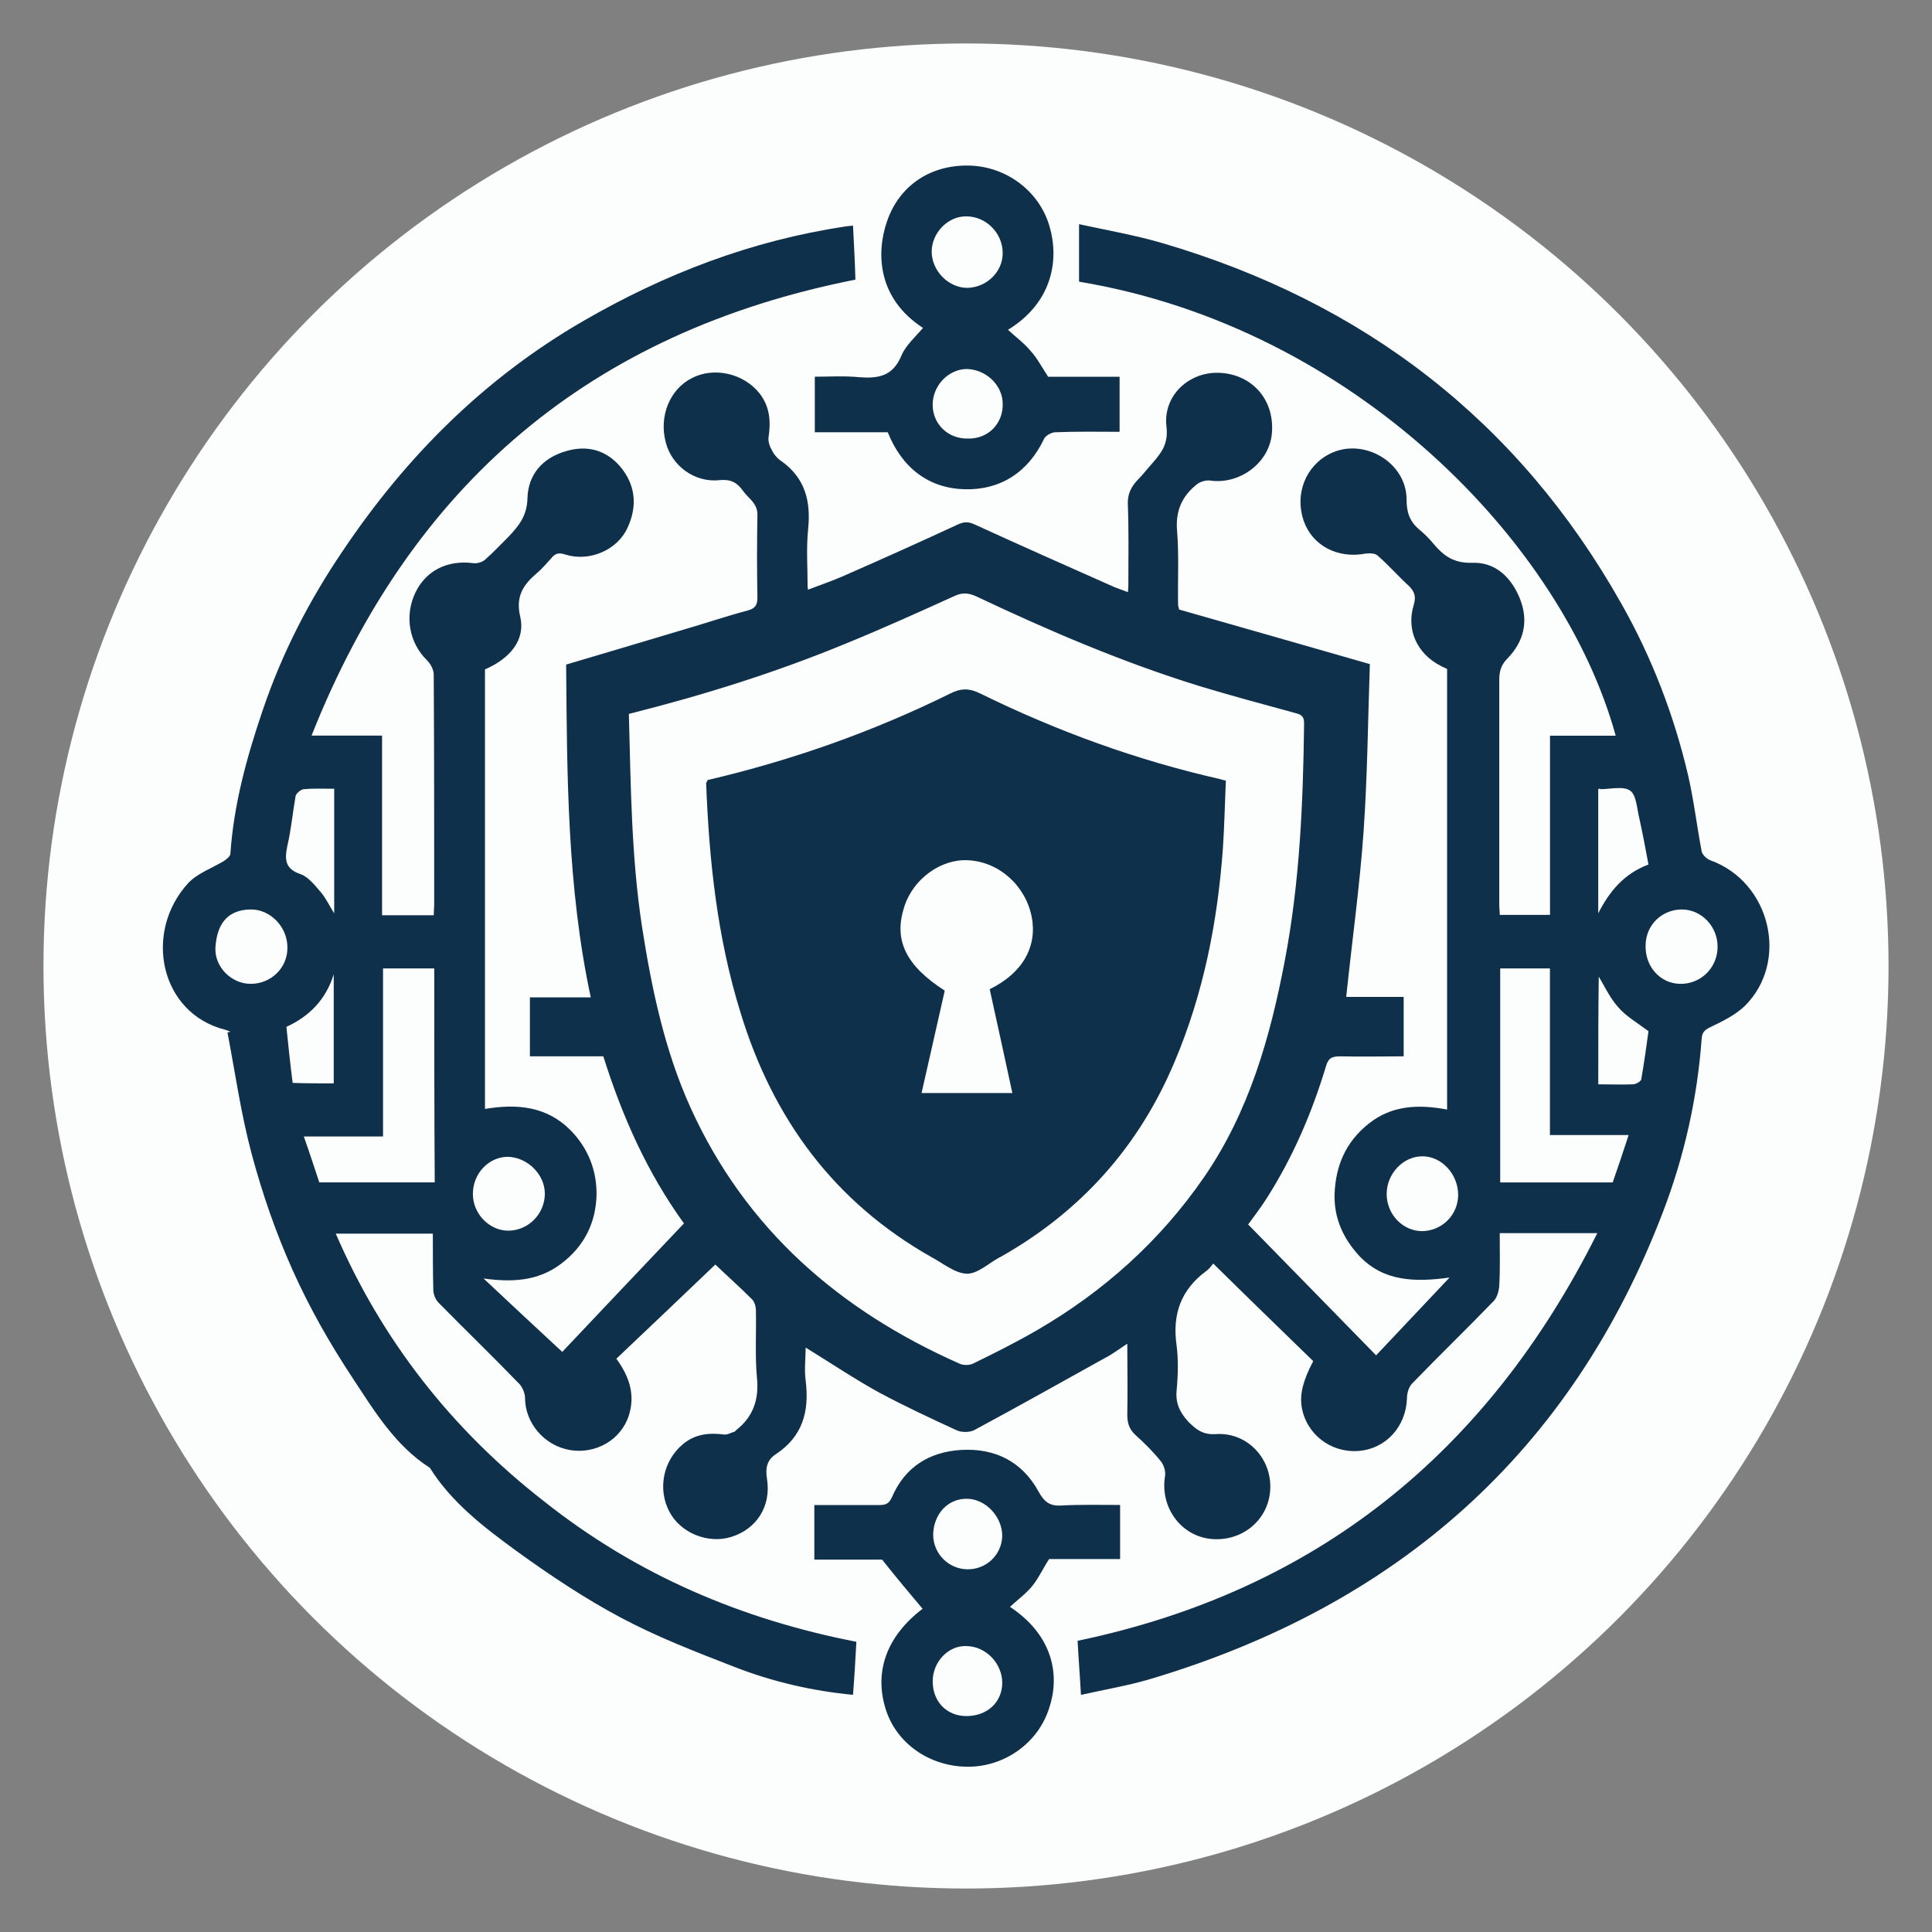 <?xml version="1.0" encoding="UTF-8"?>
<svg id="Warstwa_1" xmlns="http://www.w3.org/2000/svg" baseProfile="tiny-ps" version="1.2" viewBox="0 0 500 500">
<rect x="0" y="0" width="500" height="500" fill="#808080" stroke="none"/>
<title>99cyber.com</title>
  <!-- Generator: Adobe Illustrator 29.5.0, SVG Export Plug-In . SVG Version: 2.1.0 Build 137)  -->
  
  <circle cx="250" cy="250" r="238.75" fill="#fcfdfd"/>
  <g>
    <path d="M221.63,424.87c-.25,4.63-.5,9-.87,13.75-10.5-1-20.87-3.38-30.75-7.25-10-3.88-20-7.75-29.38-12.75s-18.37-11-27-17.25c-8.37-6.12-16.75-12.5-22.38-21.5-9-5.75-14.38-14.75-20-23.25-5.87-8.88-11.13-18.12-15.5-27.87-4.38-9.75-7.87-19.87-10.62-30.13-2.75-10.25-4.25-20.87-6.25-31.38.25-.13.5-.13.75-.25-.5-.13-.88-.38-1.37-.5-16.88-4.25-21.25-25.25-9.5-38,2.38-2.5,6-3.75,9.12-5.62.75-.5,1.75-1.25,1.75-2,.88-12.75,4.25-25,8.38-37.12,5-14.75,12-28.37,20.75-41.25,16.37-24.38,36.63-44.62,62.12-59.38,21.12-12.25,43.63-20.88,67.88-24.5.62-.12,1.38-.12,2-.25.25,4.88.5,9.63.62,14-68.37,13.5-114.88,52.75-140.75,118h18.25v46.5h13.37c0-.87.12-1.88.12-2.75,0-19.87,0-39.62-.12-59.5,0-1.25-.75-2.75-1.75-3.75-4.62-4.5-5.87-11.5-3-17.5,2.75-5.75,8.37-8.5,15-7.62,1,.12,2.25-.25,3-.87,2.12-1.88,4.13-4,6.13-6,2.62-2.75,4.75-5.38,4.88-9.88.12-6.13,3.87-10.5,10-12.25,5.5-1.63,10.38-.25,14,4,4,4.75,4.5,10.25,1.88,15.87-2.62,5.75-9.88,8.87-16.13,6.88-1.5-.5-2.5-.38-3.5.87-1.25,1.37-2.5,2.88-3.87,4-3.5,3-5.5,6-4.25,11.25,1.37,5.87-2.5,10.75-9.13,13.62v113.75c8.25-1.38,16-.75,22.25,5.62,4.38,4.5,6.63,10.13,6.63,16.38-.12,7.5-3.25,13.63-9.25,18.13s-12.75,4.75-20,3.75c6.63,6.25,13.25,12.37,20.37,19,9.88-10.5,20.62-21.75,31.5-33.25-9.5-13.12-16-27.75-20.87-43.25h-19v-15.25h15.75c-6.13-28.62-6.13-57.38-6.37-86.13,10.12-3,20.25-6,30.25-9,5.62-1.63,11.12-3.5,16.75-5,1.75-.5,2.5-1.25,2.5-3.25-.13-7.12-.13-14.25,0-21.37.13-3.12-2.37-4.38-3.75-6.37-1.5-2.12-3.12-3-6-2.75-6.5.75-12.5-3.75-14-9.88-1.75-6.75,1.12-13.63,6.75-16.5,5.75-3,13.37-1.25,17.5,3.87,2.75,3.5,3,7.38,2.37,11.5-.13,1.13.38,2.5,1,3.5.5,1,1.38,2,2.37,2.62,6.12,4.38,7.63,10.38,6.88,17.62-.5,4.88-.13,9.88-.13,14.88,0,.12,0,.25.13.75,2.88-1.13,5.87-2.12,8.75-3.37,10-4.38,20-8.87,30-13.5,1.63-.75,2.75-.75,4.38,0,12,5.5,24.13,10.87,36.25,16.25,1,.38,2,.75,3.37,1.25.13-1,.13-1.75.13-2.38,0-6.75.13-13.5-.13-20.25-.13-2.62.75-4.5,2.5-6.37,1.38-1.37,2.5-2.88,3.75-4.25,2.37-2.75,4.25-5,3.75-9.5-1-8.12,5.87-14.38,13.75-14,8.5.38,14.38,7.12,13.5,15.87-.75,7.5-8.38,13.12-16,12-1-.12-2.37.25-3.25.87-4,3.12-5.75,7-5.25,12.38.5,6.25.13,12.62.25,19,0,.25.13.38.25,1.13,16.12,4.62,32.5,9.25,49.38,14.13-.5,14.38-.62,28.88-1.62,43.25-1,14.25-3,28.5-4.5,42.88h14.87v15.38c-5.62,0-11,.13-16.38,0-2.13,0-3.12.38-3.75,2.63-3.62,12-8.5,23.37-15.25,34-1.5,2.37-3.12,4.5-4.87,6.88,10.88,11.13,21.88,22.38,33.12,33.87,6.25-6.62,12.37-13.12,19-20.13-9.12,1.25-17.13,1-23.38-5.62-4.12-4.5-6.5-9.62-6.38-15.87.25-7.37,2.87-13.62,8.88-18.37,6-4.75,12.87-5,20.25-3.62v-114c-.37-.25-1.12-.5-1.75-.87-6-3.12-8.88-9.25-6.88-15.75.62-2.12.25-3.37-1.25-4.88-2.75-2.5-5.25-5.38-8.12-7.88-.62-.62-2.13-.62-3.12-.5-7.13,1.37-13.75-2-16-8.5-2.37-6.88.5-14.25,6.88-17.38,8.62-4.25,19.75,2.25,19.75,11.88,0,3.25.75,5.62,3.25,7.75,1.38,1.13,2.63,2.38,3.75,3.75,2.63,3.12,5.25,5,9.87,4.88,6.12-.25,10.25,3.75,12.5,9.38,2.25,5.75,1,11-3.25,15.37-1.62,1.63-2.13,3.25-2.13,5.5v58.25c0,.87.13,1.75.13,2.63h13v-46.38h17c-13.62-49.62-67.5-105.62-138.88-117.5v-14.88c7.5,1.62,14.62,2.87,21.5,4.88,52,15.25,92.12,45.87,118.87,93.37,7.87,13.88,13.62,28.88,17.25,44.38,1.5,6.5,2.25,13.12,3.5,19.62.13.87,1.25,2,2.25,2.37,15.62,5.62,20.5,26.25,8.88,37.75-2.5,2.37-5.88,4-9,5.5-1.5.75-2,1.38-2.13,3-1.12,15.38-4.5,30.38-10,44.75-23.88,62.5-69,101.88-132.63,120.88-5.87,1.75-12,2.75-18,4.12-.25-4.75-.62-9.25-.87-14,61.63-12.87,106-48.5,134.5-105.5h-25.25c0,4.63.13,9.25-.13,13.75-.13,1.38-.62,3.12-1.62,4-6.88,7.13-14,14-20.88,21.12-.88.88-1.38,2.5-1.38,3.88-.25,7.37-5.5,13.12-12.63,13.62s-13.5-4.38-14.63-11.5c-.5-3.25.37-6.75,3-11.75-8.62-8.38-17.25-16.75-25.87-25.25-.38.37-.87,1.25-1.75,1.88-6.63,4.87-8.88,11.25-7.75,19.25.5,3.88.38,7.87,0,11.88-.25,3.25.87,5.5,3,7.87,2.12,2.13,3.88,3.5,7.25,3.25,8-.5,14.37,6.25,14,14.25s-7.37,13.75-15.5,12.87c-7.75-.88-13-8.25-11.75-16.12.25-1.25-.25-2.87-1-3.88-2-2.5-4.25-4.75-6.63-6.88-1.63-1.5-2.12-3.12-2.12-5.25.13-5.88,0-11.88,0-18.38-2.12,1.38-3.88,2.75-5.87,3.75-11.25,6.25-22.37,12.5-33.75,18.62-1.25.62-3.37.62-4.62,0-6.75-3.12-13.5-6.25-20-9.75-6.38-3.5-12.5-7.63-19-11.62,0,2.75-.38,5.62,0,8.5,1,8-.75,14.5-7.75,19.12-2.12,1.38-2.75,3.38-2.25,6.38,1.12,7.13-2.75,13-9.25,15-6,1.88-13.12-1-16-6.5-3.12-5.88-1.63-13.25,3.5-17.5,3.12-2.63,6.75-3,10.62-2.5.87.13,1.88-.5,2.75-.75.13,0,.25-.25.38-.37,4.5-3.5,6-8.12,5.38-13.75-.5-5.75-.13-11.5-.25-17.25,0-1-.38-2.25-1-2.87-3.12-3.12-6.5-6.12-9.5-9-8.25,7.87-16.88,16.12-25.62,24.38,3.5,4.75,4.87,9.5,3.25,14.63-2,6.38-8.63,10.13-15.25,9-6.63-1.12-11.63-7-11.63-13.5,0-1.12-.62-2.63-1.37-3.5-6.88-7.13-14-14-21-21.12-.75-.75-1.37-2.13-1.37-3.38-.12-4.75-.12-9.5-.12-14.5h-25.12c12,27.75,30.12,50.75,53.87,69.25,24.25,19.25,51.38,30.63,80.88,36.38ZM162.75,184.75c.5,18.5.62,36.75,3.37,54.88,2.5,16.12,5.87,32.25,12.63,47.12,14.25,31.38,38.5,52.38,69.5,66.13,1,.5,2.63.5,3.62,0,5.62-2.75,11.12-5.5,16.5-8.62,17.25-10,31.88-23.12,43.25-39.62,11.62-16.88,17.13-36.25,20.88-56,3.88-20.25,4.75-40.87,5-61.5,0-1.88-.88-2.25-2.37-2.63-8.25-2.25-16.63-4.5-24.87-7-19.75-6.12-38.75-14.25-57.5-23.12-1.88-.87-3.5-1.13-5.5-.25-9.38,4.25-18.75,8.5-28.25,12.37-18.13,7.5-36.88,13.37-56.25,18.25ZM112.38,250.62h-13.25v43.5h-20.5c1.5,4.25,2.75,8.12,4,11.88h29.88c-.12-18.5-.12-36.75-.12-55.38ZM417.37,306c1.38-4,2.75-8,4.12-12.25h-20.37v-43.12h-12.87v55.38h29.12ZM413.62,204.25v32.12c2.87-5.62,6.62-10.25,13-12.63-.75-4.13-1.5-8-2.37-12-.62-2.5-.75-6-2.37-7.12-1.75-1.25-5.13-.38-7.75-.38-.12-.25-.25-.12-.5,0ZM64.88,254.62c5.25,0,9.5-4.13,9.5-9.25.12-5.38-4.38-10.13-9.63-10-6,.13-8.63,3.88-9,9.87-.25,5,4.13,9.38,9.13,9.38ZM377.37,309.25c0-5.38-4.25-10-9.25-10s-9.25,4.5-9.25,9.75,4.12,9.62,9.25,9.62c5.13-.12,9.25-4.25,9.25-9.38ZM425.88,244.75c-.13,5.38,3.75,9.75,8.88,9.87,5.25.13,9.63-4,9.75-9.38.13-5.38-4.12-9.87-9.25-9.87s-9.38,4-9.38,9.38ZM86.5,204.13c-2.88,0-5.5-.13-8,.13-.75.13-1.88,1.12-2,1.75-.75,4.25-1.13,8.62-2.13,12.88-.75,3.62-.62,6,3.5,7.37,2,.75,3.63,2.88,5.25,4.75,1.25,1.5,2.12,3.37,3.37,5.38,0-11,0-21.38,0-32.25ZM141,308.88c0-5-4.62-9.5-9.75-9.5-4.88.13-8.87,4.38-8.87,9.62s4.38,9.5,9.13,9.5c5.25,0,9.5-4.38,9.5-9.62ZM413.62,280.62c3.25,0,6.12.13,9,0,.75,0,2-.75,2.13-1.25.75-4.38,1.38-8.75,1.88-12.5-3-2.25-5.88-3.88-7.87-6.25-2.13-2.37-3.5-5.38-5-7.88-.13,8.88-.13,18.25-.13,27.88ZM86.37,280.38v-28.25c-2,6.5-6.25,10.87-12.25,13.62.5,4.87,1,9.75,1.62,14.5,3.63.13,7,.13,10.62.13Z" fill="#0f304a"/>
    <path d="M271.25,97.5h18.5v14.25c-5.62,0-11.12-.12-16.63.12-1,0-2.5.87-2.88,1.63-4.13,8.75-11.38,13.37-20.62,13.12-9.13-.25-16.12-5.38-19.87-14.75h-18.88v-14.38c3.75,0,7.63-.25,11.38.12,4.87.38,8.75-.12,11-5.5,1.12-2.75,3.75-5,5.62-7.25-11.75-7.62-12.12-19.25-9.38-27.38,3.12-9.38,11.25-14.88,21.38-14.63,9.62.25,18.12,6.62,20.75,15.75,2.5,8.5.87,19.63-10.75,26.75,2,1.88,4.25,3.5,5.87,5.5,1.62,1.75,2.87,4.13,4.5,6.63ZM259.5,65.5c0-5.12-4.25-9.5-9.38-9.5-4.75-.12-9,4.25-9,9.12s4.25,9.38,9.25,9.38c5-.13,9.13-4.13,9.13-9ZM259.5,104.5c0-4.75-4.25-8.87-9.25-9-4.75,0-8.88,4.25-8.88,9.25s4,8.87,9.13,8.75c5.25.12,9.12-3.88,9-9Z" fill="#0f304a"/>
    <path d="M228.25,403.62h-17.5v-14.12h16.88c1.63,0,2.5-.37,3.25-2.13,3.37-7.75,9.62-11.62,17.88-12.13,8.75-.5,15.75,3,20,10.75,1.5,2.75,3,3.88,6.12,3.62,4.87-.25,9.87-.13,15-.13v14h-18.37c-1.63,2.5-2.75,5-4.38,7s-3.88,3.62-5.75,5.37c11.5,7.63,12.88,18.12,10.13,26.25-2.88,9-11.5,15.13-21,15.13s-18.12-5.62-21.12-14.38c-3.37-10,0-19.38,9.38-26.5-3.38-4-6.63-7.87-10.5-12.75ZM250.13,444.12c5.38,0,9.25-3.62,9.25-8.62s-4.25-9.5-9.38-9.5c-4.62-.13-8.62,4.12-8.62,9.12,0,5.25,3.62,9,8.75,9ZM241.5,397.13c0,4.87,3.88,8.88,8.75,9,5,.13,9-3.75,9.13-8.62,0-5-4.25-9.5-9-9.63-5-.13-8.75,3.87-8.88,9.25Z" fill="#0f304a"/>
    <path d="M183.12,201.88c21.88-5.13,42.75-12.5,62.75-22.37,2.75-1.38,4.87-1.5,7.88,0,19.87,9.75,40.5,17.25,62,22.12.38.13.75.25,1.5.38-.25,5.75-.38,11.63-.75,17.37-1.38,19.13-5,37.63-12.5,55.38-9.25,22-24.25,38.75-45,50.5-.13.13-.38.13-.5.25-2.75,1.5-5.62,4.25-8.37,4.12-3-.13-6-2.63-9-4.25-25.25-14.25-41.13-35.87-49.5-63.37-6-19.38-8.12-39.25-8.88-59.38.12-.13.25-.38.37-.75ZM244.5,256.38c-2,8.75-4,17.63-6,26.5h23.5c-2-9.13-3.88-18-5.87-26.88,8.5-4.13,12.37-11,10.87-18.75-1.63-8.12-8.5-14.25-16.5-14.62-7-.38-14.25,4.87-16.5,12.12-2.75,8.5.37,15.12,10.5,21.63Z" fill="#0f304a"/>
  </g>
</svg>